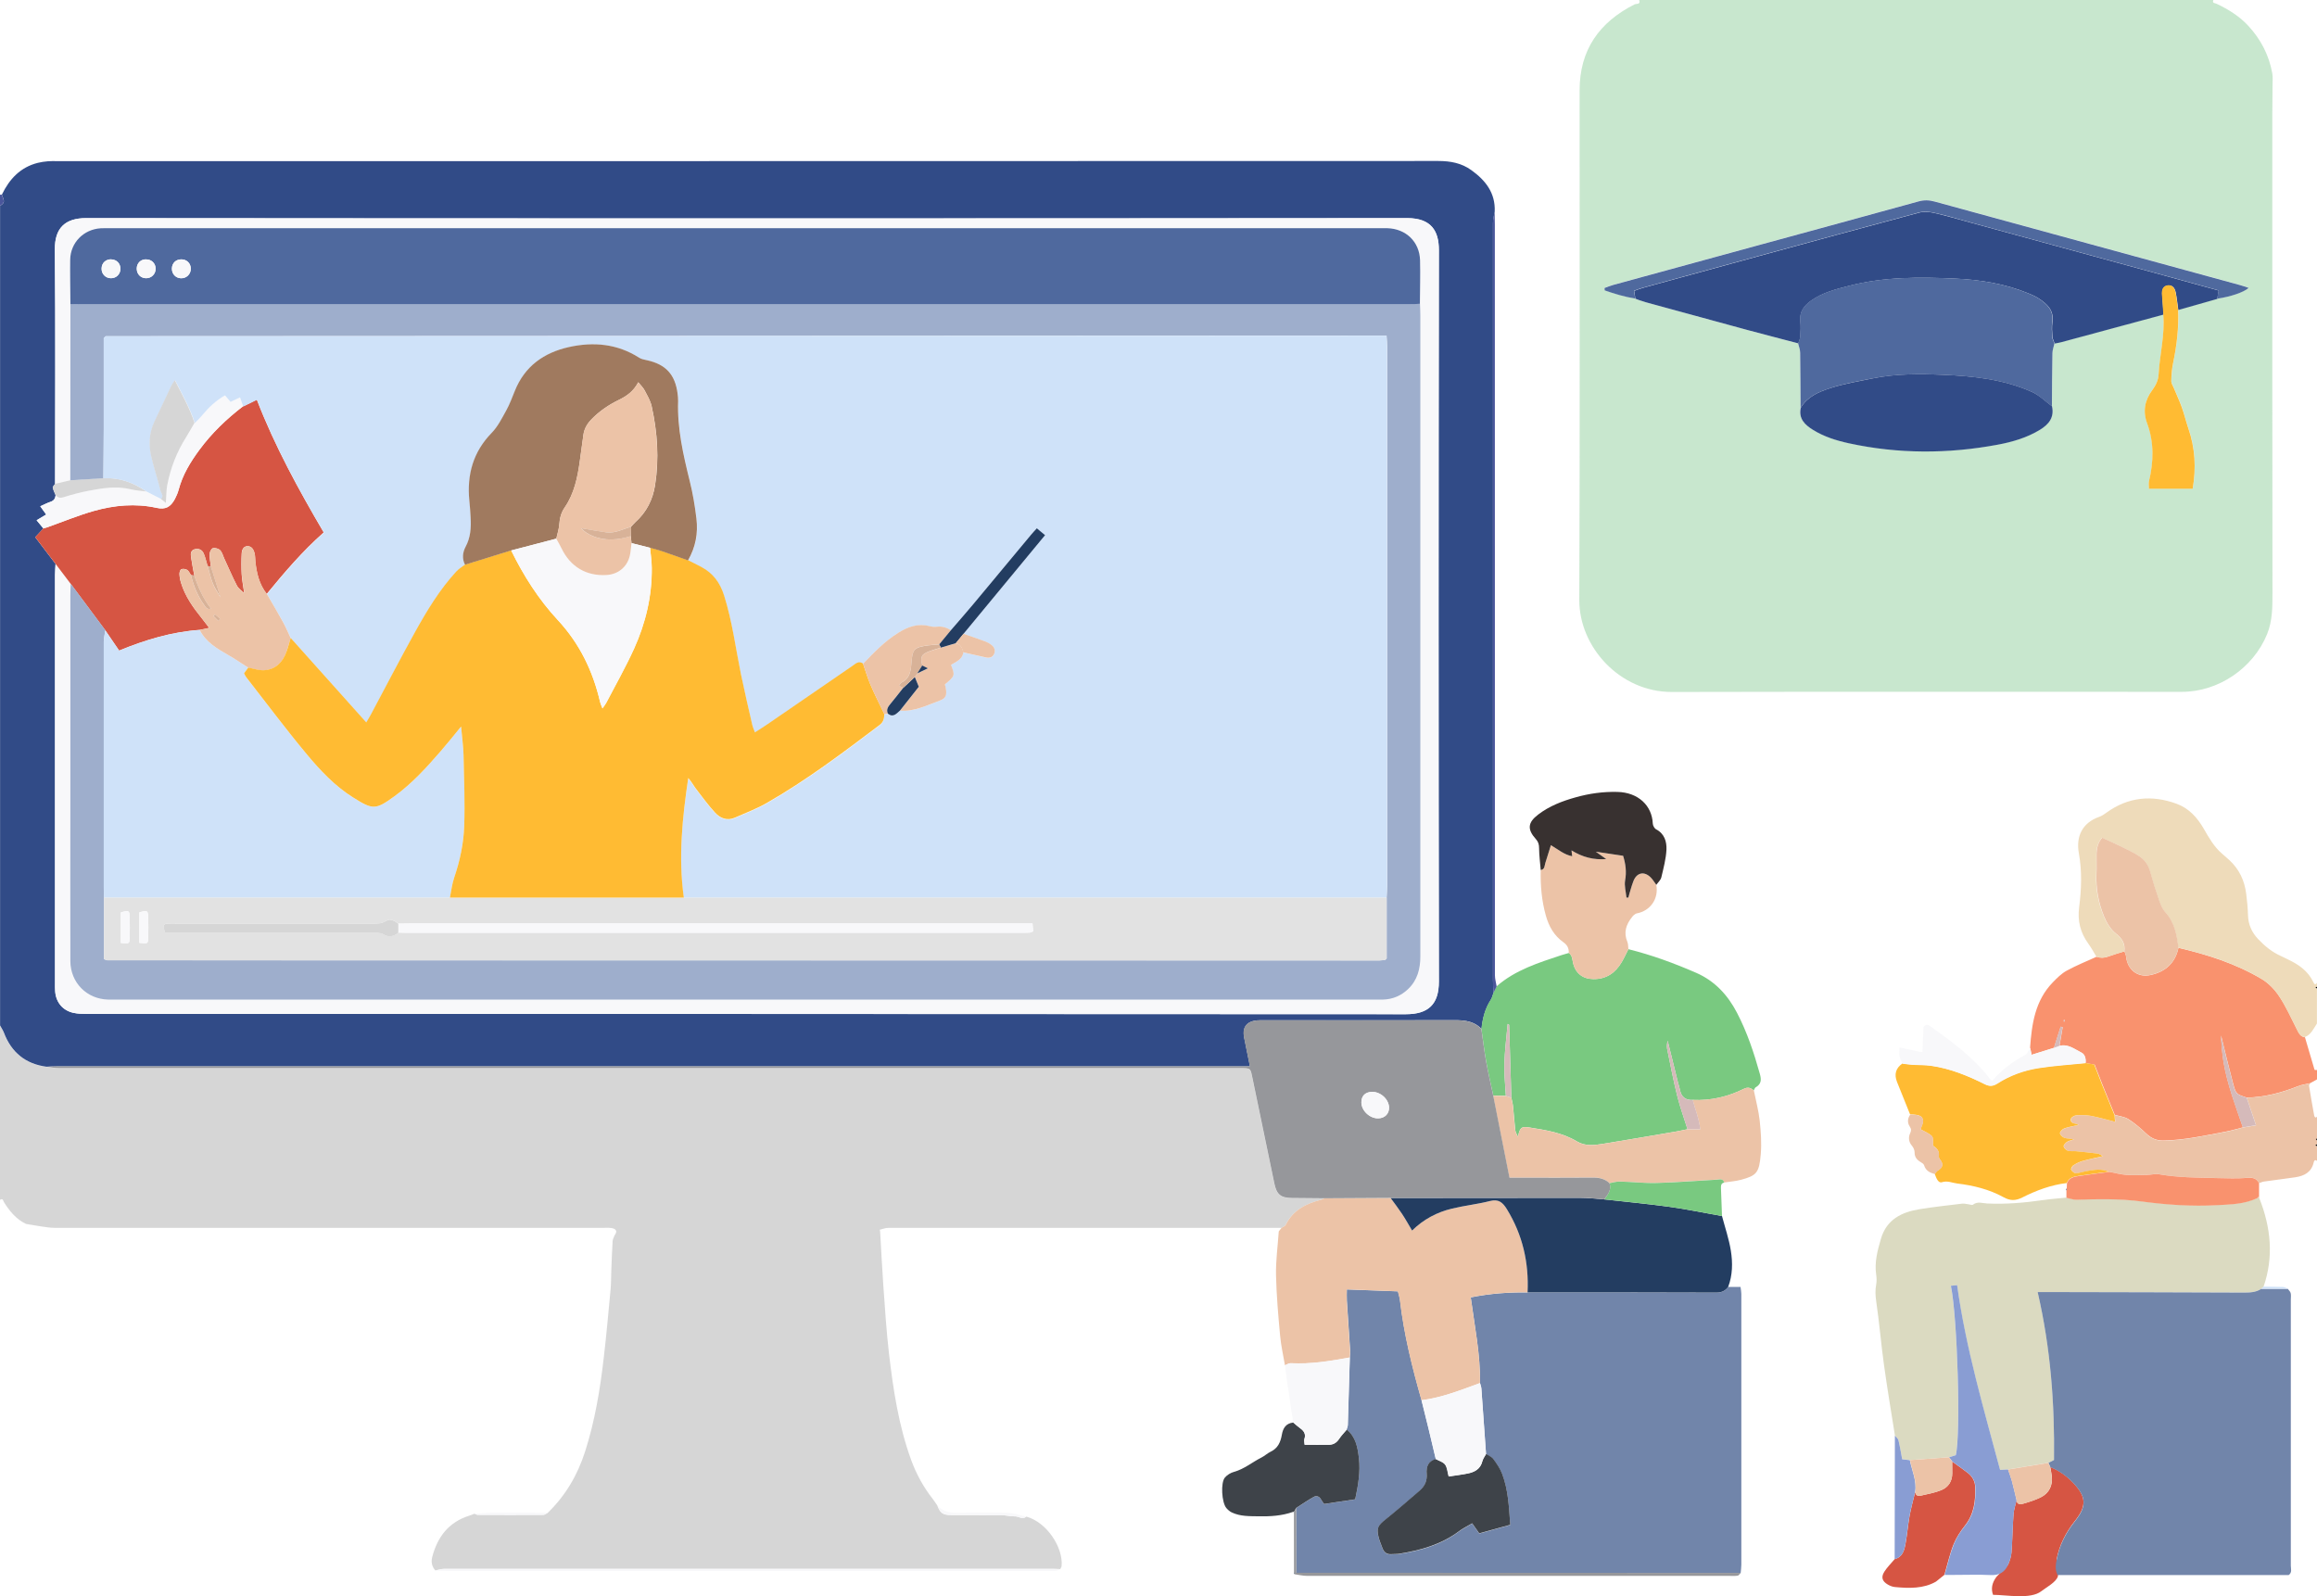 <?xml version="1.0" encoding="UTF-8"?>
<svg xmlns="http://www.w3.org/2000/svg" id="Layer_2" data-name="Layer 2" viewBox="0 0 311.61 214.66">
  <g id="Banner">
    <g>
      <path d="M297.67,0c-.19.45.22.41.42.5,1.58.75,3.05,1.65,4.26,2.95,1.7,1.83,2.81,3.97,3.25,6.43.09.52.03,1.07.03,1.61,0,1.29-.03,2.57-.03,3.86,0,21.48-.01,42.96.02,64.44,0,1.88,0,3.71-.72,5.49-1.87,4.58-6.54,7.76-11.46,7.76-22.87,0-45.73-.03-68.6.02-6.95.01-12.46-6.01-12.44-12.37.09-22.85.03-45.7.04-68.56,0-5.41,2.65-9.15,7.39-11.54.23-.12.85.06.62-.59h77.22ZM219.94,40.17c.17.06.33.13.5.19.31.1.63.21.94.3,4.58,1.25,9.16,2.51,13.74,3.75,2.23.6,4.47,1.18,6.7,1.76.1.42.27.85.28,1.27.04,2.47.05,4.95.06,7.42-.29,1.44.58,2.25,1.64,2.91,1.49.93,3.16,1.45,4.86,1.82,6.64,1.44,13.31,1.43,19.97.19,1.99-.37,3.95-.94,5.71-2.01,1.18-.72,1.97-1.66,1.62-3.17.02-2.39.03-4.77.07-7.16,0-.43.17-.85.27-1.28.32-.07.65-.12.97-.2,4.56-1.23,9.11-2.46,13.67-3.69.25,2.71-.46,5.35-.62,8.03-.05.8-.36,1.49-.85,2.14-1.01,1.34-1.3,2.85-.7,4.46.97,2.58.89,5.19.25,7.82-.07.29,0,.62,0,.99h5.88c.48-2.8.33-5.47-.58-8.11-.32-.94-.55-1.9-.88-2.84-.32-.89-.72-1.74-1.08-2.61-.12-.3-.35-.6-.34-.89.03-.82.09-1.66.25-2.47.49-2.36.79-4.74.67-7.15,1.75-.5,3.5-.99,5.24-1.49,1.74-.25,3.55-.84,4.24-1.45-.45-.15-.82-.29-1.2-.39-13.67-3.74-27.35-7.47-41.02-11.22-.75-.21-1.43-.23-2.19-.02-6.95,1.92-13.91,3.81-20.87,5.71-6.72,1.84-13.43,3.67-20.15,5.51-.41.11-.8.28-1.2.42,0,.11.01.22.02.32,1.34.46,2.7.88,4.11,1.1h0Z" style="fill: #b1ddb9; opacity: .7; stroke-width: 0px;"></path>
      <path d="M58.55,211.2c-.46-.51-.59-1.12-.43-1.77.7-2.73,2.22-4.73,5-5.6.23-.07.46-.17.69-.26.15.06.3.16.45.16,2.93.01,5.87.02,8.8,0,.21,0,.42-.19.62-.29,2.39-2.32,4.01-5.1,5.02-8.26,1.31-4.1,2.01-8.33,2.5-12.59.36-3.06.63-6.14.92-9.21.07-.8.06-1.61.09-2.41.05-1.36.1-2.72.18-4.07.02-.27.18-.53.28-.79.42-.55.15-.85-.4-.95-.4-.07-.83-.03-1.24-.03-24.54,0-49.08,0-73.62,0-.61,0-1.23-.1-1.84-.19-.69-.1-1.38-.23-2.07-.34-1.32-.63-2.2-1.71-2.96-2.91-.12-.2-.13-.61-.55-.32,0-7.81,0-15.63,0-23.44.17.31.38.61.51.95,1.02,2.66,2.91,4.22,5.74,4.6.57.06,1.13.18,1.7.18,52.72,0,105.44,0,158.17,0,.33,0,.66,0,1,0,.99.02,1.06.08,1.25.99,1.01,4.83,2.01,9.66,3.01,14.49.31,1.51.84,1.97,2.36,1.99,1.45.02,2.9.03,4.36.04-.15.07-.29.15-.44.19-2.01.51-3.76,1.38-4.74,3.36-.09.18-.37.27-.56.41-17.62,0-35.25,0-52.87,0-.39,0-.78.16-1.16.25.02.1.03.19.05.29.14,2.42.26,4.85.43,7.27.22,3.04.41,6.08.76,9.1.57,4.87,1.3,9.72,3,14.36.69,1.87,1.64,3.6,2.87,5.17.22.29.42.6.63.9.4,1.04.74,1.28,1.94,1.29,2.23.01,4.46,0,6.68.01.61,0,1.22.18,1.83.16.51-.01,1.01.48,1.52.03,2.82.78,4.98,4.23,4.74,6.65-.01.14-.12.27-.18.41-.29-.01-.58-.03-.87-.03-27.33,0-54.66,0-81.99,0-.39,0-.79.14-1.18.21Z" style="fill: #d6d6d6; stroke-width: 0px;"></path>
      <path d="M6.26,143.46c-2.84-.38-4.73-1.93-5.74-4.6-.13-.33-.34-.63-.51-.95,0-36.74,0-73.49,0-110.23.62-.41.64-.54.24-1.5,1.01-2.1,2.49-3.69,4.84-4.28.44-.11.89-.17,1.34-.21.41-.04.83-.02,1.24-.02,61.92,0,123.84,0,185.76-.02,1.64,0,3.14.28,4.46,1.24,1.89,1.36,3.24,3.05,3.13,5.56-.08.52-.23,1.04-.23,1.55-.01,33.93-.01,67.87,0,101.8,0,.58.04,1.16.07,1.74-.11.3-.18.63-.35.9-.78,1.2-1.12,2.54-1.26,3.94-1.22-1.27-2.78-1.19-4.36-1.18-8.26.02-16.51.01-24.77.01-.37,0-.75-.02-1.12.02-1.37.16-1.94.96-1.67,2.32.25,1.24.5,2.48.78,3.86h-1.76c-52.9,0-105.81,0-158.71,0-.45,0-.91.03-1.36.05ZM7.47,66.59c-.03.45-.22.75-.68.9-.45.15-.88.38-1.38.6.31.43.54.75.8,1.11-.45.26-.85.5-1.29.77.34.41.62.76.91,1.1-.35.38-.71.76-1.09,1.18.94,1.24,1.84,2.42,2.74,3.6-.02.5-.07.99-.07,1.49,0,18.29,0,36.57,0,54.86,0,.37-.01.75.02,1.12.1,1.48,1.02,2.59,2.47,2.9.6.13,1.23.14,1.85.14,59.11,0,118.21,0,177.32.04,3.03,0,4.45-1.33,4.45-4.39-.05-32.79-.05-65.58,0-98.37,0-2.55-1.01-4.3-4.25-4.3-59.23.05-118.46.05-177.69,0-2.8,0-4.22,1.33-4.19,4.21.09,10.51.04,21.03.03,31.54-.11.17-.34.36-.31.5.06.35.24.68.38,1.01Z" style="fill: #314b87; stroke-width: 0px;"></path>
      <path d="M273.02,140.92c.23-3.2.67-6.34,3.04-8.79.57-.59,1.17-1.19,1.87-1.58,1.3-.71,2.68-1.27,4.03-1.88.52.18,1.02.17,1.54-.02.73-.27,1.47-.48,2.21-.71.08.23.2.45.22.68.19,1.82,1.56,2.9,3.33,2.5,1.97-.44,3.29-1.61,3.72-3.65,3.91.91,7.72,2.13,11.19,4.19.92.55,1.75,1.41,2.35,2.31.93,1.4,1.63,2.95,2.39,4.46.25.5.45.98,1.08,1.07.42,1.46.85,2.92,1.29,4.37.01.04.23.02.35.03v1.25c-.31.17-.63.34-.94.52-.55.13-1.13.2-1.65.41-2.21.88-4.48,1.47-6.87,1.53-1.43-.47-1.46-.46-1.88-2.03-.56-2.1-1.06-4.22-1.58-6.33.05,1.19.14,2.4.34,3.59.51,3.03,1.61,5.88,2.6,8.77-.8.2-1.59.44-2.39.59-2.75.52-5.48,1.13-8.3,1.18-.95.02-1.65-.31-2.32-.94-.75-.71-1.54-1.39-2.4-1.94-.52-.33-1.22-.39-1.83-.58-.56-1.36-1.12-2.72-1.67-4.09-.36-.9-.71-1.81-1.03-2.65-.51-.09-.87-.15-1.23-.21.07-.58-.07-1.18-.56-1.42-.92-.46-1.79-1.19-2.94-.91.14-.83.29-1.67.43-2.5-.09-.02-.18-.05-.27-.07-.3.95-.6,1.89-.9,2.84-1,.31-2,.62-3.02.94-.07-.36-.13-.65-.19-.94ZM277.7,137.33c-.02-.07-.05-.13-.07-.2-.03.02-.08.05-.08.07,0,.07.01.14.02.21.04-.03.09-.06.13-.09Z" style="fill: #f9926e; stroke-width: 0px;"></path>
      <path d="M285.7,127.94c-.74.24-1.48.45-2.21.71-.52.19-1.02.2-1.54.02-.36-.59-.69-1.21-1.1-1.77-1.06-1.47-1.47-3.04-1.23-4.89.31-2.41.4-4.83-.04-7.27-.39-2.16.38-4.07,2.77-4.9.34-.12.65-.34.94-.55,2.93-2.12,6.1-2.41,9.43-1.2,1.67.61,2.8,1.87,3.67,3.38.68,1.18,1.35,2.38,2.4,3.29.34.3.69.6,1.02.9,1.34,1.23,2.06,2.77,2.28,4.56.12.94.21,1.89.24,2.84.03,1.27.5,2.32,1.36,3.23.89.94,1.87,1.75,3.07,2.28.34.15.67.34,1,.49,1.42.67,2.64,1.54,3.35,3,.1.2.23.51.49.11v.5c-.07.04-.14.08-.22.12.07.04.14.08.22.12v4.74c-.46.69-.78,1.5-1.64,1.83-.63-.09-.83-.57-1.08-1.07-.76-1.51-1.46-3.06-2.39-4.46-.59-.9-1.43-1.76-2.35-2.31-3.47-2.06-7.27-3.28-11.19-4.19-.22-1.73-.51-3.42-1.77-4.78-.38-.41-.61-.98-.8-1.52-.45-1.29-.86-2.59-1.22-3.9-.24-.89-.73-1.6-1.46-2.09-.71-.48-1.51-.85-2.28-1.23-.87-.43-1.76-.83-2.72-1.27-.54.57-.75,1.39-.77,2.27-.01.87.03,1.74-.01,2.61-.09,1.98.27,3.89,1.02,5.7.35.85.89,1.74,1.59,2.3.85.67,1.29,1.35,1.14,2.4Z" style="fill: #eedbba; stroke-width: 0px;"></path>
      <path d="M311.61,156.12c-.35-.26-.42.1-.46.27-.32,1.28-1.27,1.75-2.43,1.93-1.41.21-2.83.38-4.25.58-.22.03-.43.14-.65.22-.3-.59-.77-.79-1.43-.73-1.48.12-2.95.06-4.43.03-2.52-.05-5.04-.06-7.54-.5-.55-.1-1.15.07-1.72.08-.9.02-1.81.07-2.71,0-.78-.06-1.54-.27-2.31-.41-1-.44-2.02-.27-3.03-.09-.49.09-.97.27-1.45.29-.21,0-.51-.25-.62-.47-.06-.12.12-.49.28-.59.38-.25.8-.46,1.23-.58.87-.25,1.76-.42,2.75-.65-.27-.14-.47-.32-.69-.35-.98-.13-1.96-.23-2.95-.32-.37-.04-.76.04-1.1-.07-.23-.07-.51-.37-.53-.59-.02-.2.26-.48.47-.61.26-.16.6-.21.9-.31-.44-.14-.88-.09-1.25-.21-.26-.08-.61-.4-.62-.63-.02-.21.32-.56.58-.65.58-.21,1.2-.31,1.92-.47-.21-.08-.28-.12-.35-.14-.4-.06-.8-.23-.68-.68.06-.22.49-.46.76-.48.65-.04,1.33-.03,1.97.09,1.04.2,2.06.5,3.21.79-.03-.37-.05-.65-.07-.92.62.18,1.31.24,1.83.58.86.55,1.66,1.23,2.4,1.94.67.64,1.37.96,2.32.94,2.82-.05,5.55-.66,8.3-1.18.81-.15,1.59-.39,2.39-.59.55-.09,1.09-.18,1.77-.3-.45-1.34-.85-2.52-1.25-3.71,2.39-.06,4.66-.65,6.87-1.53.52-.21,1.1-.28,1.65-.41-.05.11-.17.23-.15.33.22,1.33.44,2.66.69,3.99.03.16.15.43.4.15v2.99c-.05.02-.1.03-.16.05l.16.2v.5c-.08.05-.15.1-.23.14.08.03.15.07.23.1v2Z" style="fill: #ecc3a7; stroke-width: 0px;"></path>
      <path d="M260.37,212.7c-1.68.97-3.64.91-5.54.73-.32-.03-.64-.16-.92-.32-.78-.45-.96-.99-.49-1.74.39-.61.93-1.14,1.4-1.7,1.06-.27,1.29-1.18,1.45-2.06.23-1.25.33-2.52.55-3.77.2-1.07.49-2.13.75-3.19.05.43.35.58.7.5.95-.22,1.94-.39,2.83-.76.93-.38,1.45-1.18,1.45-2.24,0-.53,0-1.07-.01-1.6.7.51,1.42,1,2.1,1.53.62.48.98,1.12,1,1.92.06,1.85-.15,3.62-1.37,5.16-.61.77-1.17,1.63-1.54,2.54-.5,1.25-.79,2.59-1.23,4.09" style="fill: #d65543; stroke-width: 0px;"></path>
      <path d="M276.76,211.8c.03-.53-.17-1.62-.17-2.08.37-1.92,1.22-3.61,2.43-5.13,1.65-2.07,1.59-3.31-.23-5.21-.87-.91-1.88-1.63-3.05-2.1.07.41.15.81.2,1.22.15,1.26-.35,2.31-1.49,2.87-.73.36-1.53.61-2.32.84-.38.11-.86.17-.93-.46-.14.64-.37,1.27-.41,1.92-.13,1.7-.14,3.4-.27,5.1-.04.56-.23,1.13-.45,1.65l-1.57,1.64c-.61.82-.75,1.6-.46,2.42,1.8,0,5.05.65,6.5-.49.66-.52,1.98-1.2,2.22-1.99.02-.05.02-.12.03-.2Z" style="fill: #d65543; stroke-width: 0px;"></path>
      <path d="M.24,26.18c.4.96.38,1.08-.24,1.5v-1.5c.08,0,.16,0,.24,0Z" style="fill: #4a569b; stroke-width: 0px;"></path>
      <path d="M311.61,153.38l-.16-.2c.05-.02.1-.03.16-.05v.25Z" style="fill: #000; stroke-width: 0px;"></path>
      <path d="M311.61,132.93c-.07-.04-.14-.08-.22-.12.07-.04.14-.08.22-.12v.25Z" style="fill: #000; stroke-width: 0px;"></path>
      <path d="M311.61,154.13c-.08-.03-.15-.07-.23-.1.08-.05.15-.1.23-.14v.25Z" style="fill: #000; stroke-width: 0px;"></path>
      <path d="M232.42,173.07h1.66c.05.38.11.65.11.93,0,12.15,0,24.29,0,36.44,0,.37-.06.74-.09,1.11-19.86,0-39.72-.01-59.76-.02,0-3.03,0-5.88-.01-8.73.79-.5,1.56-1.04,2.37-1.49.34-.19.73-.07.95.33.12.21.27.4.43.63,1.41-.21,2.79-.42,4.18-.63.4-1.89.7-3.69.5-5.51-.16-1.43-.42-2.88-1.65-3.88.05-.2.15-.4.16-.6.1-3.02.18-6.05.27-9.07.02-.33.06-.66.04-.99-.14-2.23-.3-4.45-.44-6.68-.03-.48,0-.96,0-1.5,2.35.09,4.57.17,6.87.26.1.42.23.81.28,1.21.53,4.58,1.64,9.03,2.9,13.44.32,1.28.64,2.56.95,3.84.33,1.36.65,2.72.97,4.08-1.05.27-1.31,1.05-1.24,2.01.07.9-.24,1.63-.91,2.21-1.54,1.32-3.06,2.67-4.65,3.93-.97.77-1.2,1.11-.92,2.3.12.52.35,1.02.53,1.53.21.57.59.88,1.23.82.33-.03.67,0,.99-.05,2.89-.45,5.67-1.22,8.06-3.02.49-.37,1.05-.63,1.79-1.08.33.47.64.9.95,1.35,1.42-.39,2.77-.76,4.17-1.15-.17-2.39-.26-4.67-1.08-6.83-.27-.72-.73-1.39-1.19-2.02-.22-.3-.65-.46-.98-.68-.21-2.95-.42-5.89-.63-8.84-.02-.24-.12-.47-.18-.71.05-3.88-.73-7.68-1.25-11.53,2.63-.53,5.13-.7,7.65-.67,8.46,0,16.93,0,25.39.03.7,0,1.19-.23,1.58-.76Z" style="fill: #7185aa; stroke-width: 0px;"></path>
      <path d="M303.85,161.13c1.55,3.91,1.97,7.87.57,11.92-.1.09-.21.18-.31.27-.72.48-1.52.51-2.36.5-8.72-.04-17.43-.05-26.15-.07-.49,0-.97,0-1.56,0,1.75,7.57,2.31,15.07,2.2,22.59-.32.16-.54.27-.76.38-1.81.3-3.62.6-5.43.9-.32.02-.64.03-1.07.06-2.2-8.22-4.61-16.36-5.78-24.85-.32.03-.57.06-.84.09.9,4.23,1.35,20.06.66,22.78-.29.09-.6.19-.91.28-1.75.13-3.51.26-5.26.38-.32-.04-.64-.07-1.03-.12-.17-.88-.3-1.73-.5-2.56-.05-.22-.31-.4-.47-.6-.5-3.15-1.03-6.3-1.47-9.47-.4-2.86-.63-5.74-1.05-8.59-.12-.8-.15-1.53,0-2.31.07-.4.06-.83,0-1.24-.26-1.7.17-3.29.64-4.89.76-2.58,2.77-3.57,5.18-3.96,1.91-.31,3.83-.52,5.75-.75.28-.03.57.06.85.09.2.02.48.14.59.05.62-.48,1.27-.19,1.91-.16,2.53.12,5.03-.1,7.53-.46,1.04-.15,2.09-.22,3.14-.33.47.09.94.28,1.4.26,2.9-.1,5.79-.15,8.69.23,3.37.44,6.77.68,10.17.5,1.85-.1,3.72-.14,5.45-.97l.12.04h.12Z" style="fill: #dbdac1; stroke-width: 0px;"></path>
      <path d="M199.23,138.38c.14-1.4.47-2.74,1.26-3.94.17-.26.24-.6.35-.9.15-.3.3-.6.44-.9,2.53-2.21,5.65-3.17,8.75-4.2.31-.1.63-.19.95-.28.47.31.46.82.57,1.31.32,1.42,1.3,2.18,2.73,2.2,1.75.02,2.97-.83,3.82-2.28.33-.56.6-1.16.9-1.74,3.14.78,6.16,1.89,9.12,3.18,2.5,1.09,4.24,2.98,5.48,5.36,1.37,2.62,2.29,5.4,3.08,8.23.22.78.21,1.36-.55,1.8-.13.07-.18.27-.26.42-.4-.31-.75-.5-1.32-.22-2.17,1.07-4.46,1.62-6.89,1.5-.99.06-1.55-.41-1.73-1.38-.06-.32-.18-.64-.26-.96-.46-1.88-.93-3.76-1.39-5.63-.08.37-.14.75-.07,1.1.43,2.11.83,4.22,1.35,6.3.38,1.53.92,3.01,1.39,4.51-.51.1-1.02.22-1.54.31-3.28.56-6.57,1.13-9.85,1.66-1.17.19-2.38.33-3.48-.33-1.96-1.18-4.17-1.52-6.37-1.87-1.11-.18-1.31,0-1.56,1.25-.16-.37-.33-.62-.36-.88-.12-1.06-.18-2.14-.3-3.2-.04-.4-.15-.79-.23-1.18-.1-3.27-.19-6.53-.3-9.8,0-.03-.08-.05-.2-.12-.16,1.82-.39,3.58-.44,5.34-.04,1.44.12,2.89.2,4.33-.56,0-1.13-.02-1.69-.03-.32-1.53-.69-3.06-.96-4.6-.26-1.45-.43-2.92-.64-4.39Z" style="fill: #79c980; stroke-width: 0px;"></path>
      <path d="M172.36,165.12c.19-.13.47-.22.56-.41.98-1.98,2.73-2.85,4.74-3.36.15-.04.29-.13.44-.19,2.97-.02,5.94-.03,8.92-.05.51.7,1.04,1.39,1.52,2.11.47.71.89,1.46,1.37,2.27,1.57-1.53,3.36-2.47,5.36-2.95,1.69-.4,3.43-.58,5.11-1.02,1.17-.3,1.72.19,2.28,1.1,2.11,3.44,2.97,7.18,2.78,11.18-2.52-.03-5.02.14-7.65.67.52,3.85,1.31,7.65,1.25,11.53-2.57.94-5.12,1.97-7.87,2.31-1.26-4.42-2.37-8.87-2.9-13.44-.05-.4-.18-.79-.28-1.21-2.3-.09-4.51-.17-6.87-.26,0,.55-.03,1.03,0,1.5.14,2.23.3,4.45.44,6.68.02.33-.03.66-.04.99-2.62.48-5.25.92-7.94.77-.25-.01-.52.17-.77.27-.22-1.33-.53-2.64-.65-3.98-.25-2.71-.49-5.42-.55-8.14-.04-1.93.23-3.86.37-5.89" style="fill: #ecc3a7; stroke-width: 0px;"></path>
      <path d="M205.44,173.8c.19-4.01-.67-7.74-2.78-11.18-.56-.91-1.11-1.4-2.28-1.1-1.68.43-3.42.61-5.11,1.02-2,.48-3.8,1.42-5.36,2.95-.48-.81-.9-1.56-1.37-2.27-.48-.72-1.01-1.41-1.52-2.11,8.51,0,17.02-.03,25.53-.02,1.07,0,2.14.13,3.21.21,2.92.33,5.85.6,8.76,1,2.37.33,4.72.82,7.07,1.24.41,1.55.94,3.09,1.19,4.66.26,1.62.24,3.28-.36,4.87-.4.53-.88.76-1.58.76-8.46-.03-16.93-.03-25.39-.03Z" style="fill: #233d61; stroke-width: 0px;"></path>
      <path d="M284.38,149.94c.02.28.04.55.07.92-1.14-.29-2.17-.59-3.21-.79-.64-.12-1.32-.13-1.97-.09-.27.02-.7.26-.76.48-.12.45.27.62.68.68.08.01.15.06.35.14-.71.17-1.34.26-1.92.47-.25.09-.59.44-.58.65.02.23.36.55.62.63.38.12.81.07,1.25.21-.3.1-.64.14-.9.31-.21.13-.49.42-.47.61.02.22.3.51.53.59.34.11.74.04,1.1.07.98.1,1.97.19,2.95.32.22.03.42.21.69.35-.99.23-1.88.4-2.75.65-.43.12-.85.34-1.23.58-.17.11-.35.47-.28.59.11.22.41.48.62.47.49-.02.96-.2,1.45-.29,1.02-.18,2.03-.35,3.03.09-1.37.19-2.75.36-4.12.56-.65.1-1.3.23-1.57.96-2.12.25-4.1.99-5.98,1.94-.92.46-1.63.46-2.52-.03-1.94-1.07-4.08-1.59-6.26-1.85-.66-.08-1.27-.41-2.04-.17-.51.16-.77-.61-.96-1.12.13-.16.23-.37.4-.46.72-.4.77-.89.28-1.51-.09-.12-.18-.31-.15-.45.12-.76-.39-1.12-.78-1.38-.04-.53.08-1.07-.14-1.28-.4-.4-.99-.61-1.5-.91.01-.06,0-.15.04-.22.55-1.15.24-1.71-.98-1.77-.16,0-.33-.02-.49-.03-.58-1.45-1.17-2.9-1.75-4.35q-.62-1.56.73-2.49c.44.05.88.12,1.32.15.82.05,1.66.01,2.47.13,2.57.36,4.95,1.33,7.25,2.48.64.32,1.11.3,1.7-.09,1.69-1.08,3.57-1.76,5.53-2.07,2.08-.33,4.19-.46,6.29-.67.36.06.72.13,1.23.21.32.83.67,1.74,1.03,2.65.55,1.37,1.11,2.73,1.67,4.09Z" style="fill: #fb3; stroke-width: 0px;"></path>
      <path d="M227.66,147.92c2.43.12,4.73-.43,6.89-1.5.57-.28.92-.09,1.32.22.27,1.36.64,2.7.79,4.07.16,1.5.27,3.04.14,4.54-.21,2.45-.55,2.85-2.64,3.41-.75.2-1.53.25-2.3.37-.15-.61-.65-.41-1.02-.39-2.68.14-5.35.36-8.03.44-1.65.05-3.3-.15-4.95-.19-.47-.01-.95.15-1.42.22-.6-.58-1.32-.76-2.15-.75-3.27.03-6.54.01-9.81.01-.45,0-.89,0-1.49,0-.74-3.74-1.46-7.38-2.18-11.01.56,0,1.13.02,1.69.03.25.08.5.16.75.24.08.39.19.78.23,1.18.11,1.07.17,2.14.3,3.2.03.26.2.51.36.88.26-1.24.45-1.43,1.56-1.25,2.2.35,4.4.69,6.37,1.87,1.1.66,2.3.52,3.48.33,3.29-.53,6.57-1.1,9.85-1.66.52-.09,1.03-.21,1.54-.31.52,0,1.04,0,1.72,0-.17-1.49-.69-2.7-1.01-3.95Z" style="fill: #ecc3a7; stroke-width: 0px;"></path>
      <path d="M219,127.65c-.3.58-.57,1.18-.9,1.74-.85,1.46-2.08,2.31-3.82,2.28-1.43-.02-2.41-.78-2.73-2.2-.11-.48-.09-.99-.57-1.31.03-.62-.19-1.07-.72-1.44-1.25-.89-1.96-2.13-2.37-3.62-.56-2.01-.73-4.04-.68-6.1.56-.08.5-.57.62-.95.24-.77.48-1.53.75-2.39,1.02.61,1.8,1.28,2.86,1.49-.04-.31-.06-.5-.09-.79,1.46.92,2.99,1.3,4.67,1.17-.43-.3-.86-.6-1.4-.99,1.35.2,2.52.38,3.67.55.34,1.1.48,2.16.27,3.3-.13.74.11,1.54.18,2.32.09,0,.17,0,.26,0,.1-.35.19-.7.29-1.05.12-.4.24-.8.39-1.18.45-1.13,1.45-1.35,2.32-.48.29.29.5.66.75.99.36,1.85-.78,3.51-2.63,3.85-.16.03-.31.17-.45.28-.06.05-.11.13-.16.19-.82,1.01-1.19,2.09-.64,3.38.12.29.09.64.13.97Z" style="fill: #ecc3a7; stroke-width: 0px;"></path>
      <path d="M181.11,192.24c1.24,1,1.49,2.45,1.65,3.88.21,1.82-.1,3.62-.5,5.51-1.4.21-2.78.42-4.18.63-.16-.23-.32-.42-.43-.63-.22-.4-.61-.52-.95-.33-.82.45-1.58.99-2.37,1.49-.1.18-.2.36-.3.54-.04,0-.09-.02-.12-.01-1.51.54-3.08.63-4.66.6-1.22-.02-2.45.02-3.59-.52-.28-.13-.53-.36-.73-.59-.63-.75-.79-3.42-.19-4.11.3-.35.78-.64,1.23-.76,1.37-.38,2.44-1.3,3.67-1.92.44-.22.81-.58,1.25-.79.97-.46,1.33-1.29,1.5-2.26.15-.89.54-1.55,1.53-1.66.31.26.61.55.94.78.52.37.8.8.57,1.47-.06.18.01.4.03.75,1.13,0,2.23.02,3.34,0,.56-.02.99-.31,1.31-.8.29-.44.67-.82,1.01-1.23Z" style="fill: #3e4349; stroke-width: 0px;"></path>
      <path d="M222.75,118.99c-.25-.33-.46-.7-.75-.99-.87-.87-1.87-.66-2.32.48-.15.38-.27.78-.39,1.18-.11.35-.2.7-.29,1.05-.09,0-.17,0-.26,0-.07-.77-.31-1.58-.18-2.32.21-1.14.07-2.2-.27-3.3-1.16-.17-2.33-.35-3.67-.55.54.38.97.68,1.4.99-1.67.14-3.2-.25-4.67-1.17.03.3.06.49.09.79-1.06-.2-1.84-.88-2.86-1.49-.27.86-.52,1.62-.75,2.39-.12.38-.06.87-.62.95-.08-.97-.21-1.95-.22-2.92,0-.49-.09-.85-.42-1.22-1.19-1.32-1.12-2.23.29-3.31,1.5-1.15,3.24-1.82,5.04-2.32,1.84-.52,3.71-.78,5.63-.73,2.81.07,4.65,1.85,4.75,4.25.01.27.22.66.45.78,1.13.59,1.43,1.66,1.39,2.72-.06,1.26-.4,2.51-.69,3.74-.09.37-.44.67-.67,1Z" style="fill: #383130; stroke-width: 0px;"></path>
      <path d="M277.99,159.12c.27-.74.93-.87,1.57-.96,1.37-.2,2.74-.38,4.12-.56.77.14,1.54.35,2.31.41.9.07,1.81.02,2.71,0,.58-.01,1.17-.18,1.72-.08,2.5.43,5.01.44,7.54.5,1.48.03,2.96.09,4.43-.03.66-.05,1.13.14,1.43.73,0,.58,0,1.17,0,1.75-.07.08-.13.15-.2.23-1.72.84-3.6.87-5.45.97-3.4.19-6.8-.05-10.17-.5-2.89-.38-5.78-.33-8.69-.23-.46.02-.93-.17-1.4-.26,0-.32,0-.64,0-.95.01-.09.03-.18.04-.27l.03-.73Z" style="fill: #f9926e; stroke-width: 0px;"></path>
      <path d="M181.11,192.24c-.34.41-.72.79-1.01,1.23-.32.49-.75.79-1.31.8-1.1.03-2.2,0-3.34,0-.02-.35-.09-.57-.03-.75.23-.67-.05-1.1-.57-1.47-.33-.23-.63-.52-.94-.78-.29-1.99-.59-3.98-.88-5.97-.08-.57-.14-1.14-.21-1.71.26-.09.52-.28.77-.27,2.69.15,5.31-.29,7.94-.77-.09,3.02-.17,6.05-.27,9.07,0,.2-.1.4-.16.6Z" style="fill: #f8f8fa; stroke-width: 0px;"></path>
      <path d="M280.46,142.99c-2.1.22-4.21.34-6.29.67-1.96.31-3.84.98-5.53,2.07-.6.38-1.06.41-1.7.09-2.3-1.15-4.68-2.12-7.25-2.48-.81-.11-1.65-.08-2.47-.13-.44-.03-.88-.1-1.32-.15-.15-.33-.36-.65-.44-1-.07-.34,0-.71,0-1.2,1.02.22,1.84.4,2.66.58.14.01.28.02.42.03.05-1.11.1-2.21.15-3.32.04-.05.07-.1.11-.16.39-.36.69-.04.98.16,2.86,2.04,5.69,4.11,7.84,6.94.07.1.19.16.31.26,1.26-1.44,2.74-2.59,4.44-3.48.3-.16.45-.63.67-.95.06.29.12.58.19.94,1.02-.32,2.02-.63,3.02-.94.25-.09.49-.18.74-.27,1.16-.28,2.02.46,2.94.91.49.24.63.85.56,1.42Z" style="fill: #f8f8fa; stroke-width: 0px;"></path>
      <path d="M216.46,159.12c.47-.08.95-.24,1.42-.22,1.65.04,3.3.24,4.95.19,2.68-.07,5.36-.3,8.03-.44.37-.02.87-.22,1.02.39-.42.09-.44.4-.43.75.05,1.25.1,2.5.14,3.75-2.36-.42-4.7-.91-7.07-1.24-2.91-.4-5.84-.68-8.76-1,.47-.65,1-1.28.7-2.17Z" style="fill: #79c980; stroke-width: 0px;"></path>
      <path d="M174.03,203.32c.1-.18.2-.36.3-.54,0,2.85,0,5.7.01,8.73,20.04,0,39.9.01,59.76.02-.13.13-.25.35-.4.37-.36.06-.74.03-1.12.03-18.93,0-37.85,0-56.78,0-.57,0-1.13-.14-1.7-.22,0-.08-.03-.16-.07-.24,0-2.72,0-5.44-.01-8.15Z" style="fill: #96979b; stroke-width: 0px;"></path>
      <path d="M254.85,193.09c.16.2.42.37.47.6.2.83.34,1.68.5,2.56.39.04.71.08,1.03.12.28,1.42.96,2.78.71,4.29-.25,1.06-.55,2.12-.75,3.19-.23,1.25-.32,2.52-.55,3.77-.16.88-.39,1.78-1.45,2.06.01-5.53.02-11.06.03-16.58Z" style="fill: #899dd3; stroke-width: 0px;"></path>
      <path d="M201.29,132.65c-.15.3-.3.6-.44.9-.02-.58-.07-1.16-.07-1.74,0-33.93,0-67.87,0-101.8,0-.52.15-1.04.23-1.55.01.58.03,1.16.03,1.74,0,33.65,0,67.29.01,100.94,0,.51.15,1.01.23,1.52Z" style="fill: #4a569b; stroke-width: 0px;"></path>
      <path d="M58.55,211.2c.39-.07.79-.21,1.18-.21,27.33,0,54.66,0,81.99,0,.29,0,.58.02.87.03-.18.08-.35.21-.53.23-.33.04-.66.01-.99.01-27.05,0-54.1,0-81.15,0-.45,0-.91-.03-1.36-.05Z" style="fill: #f8f8fa; stroke-width: 0px;"></path>
      <path d="M256.91,149.88c.16,0,.33.02.49.03,1.22.06,1.53.62.98,1.77-.03.07-.03.16-.04.22.52.29,1.11.51,1.5.91.21.21.09.76.14,1.28.38.26.9.62.78,1.38-.02.14.06.33.15.45.49.62.43,1.11-.28,1.51-.17.09-.27.31-.4.46-.67-.16-1.24-.44-1.46-1.18-.05-.16-.24-.3-.4-.39-.54-.31-.89-.68-.88-1.37,0-.29-.16-.64-.36-.87-.43-.5-.49-1.1-.26-1.62.17-.39.21-.59-.03-.96-.34-.51-.31-1.09.08-1.62Z" style="fill: #ecc3a7; stroke-width: 0px;"></path>
      <path d="M138.03,203.96c-.51.45-1.01-.04-1.52-.03-.61.02-1.22-.16-1.83-.16-2.23-.02-4.46,0-6.68-.01-1.2,0-1.54-.26-1.94-1.29.83.88,1.86,1.02,3.02.98,2.15-.07,4.31-.07,6.46,0,.84.03,1.66.33,2.49.51Z" style="fill: #f8f8fa; stroke-width: 0px;"></path>
      <path d="M73.69,203.44c-.21.1-.42.29-.62.29-2.93.02-5.87.01-8.8,0-.15,0-.3-.11-.45-.16.86-.05,1.72-.15,2.58-.15,2.43-.01,4.87.01,7.3.02Z" style="fill: #f8f8fa; stroke-width: 0px;"></path>
      <path d="M258.53,141.47c-.14-.01-.28-.02-.42-.03.14.01.28.02.42.03Z" style="fill: #d5baba; stroke-width: 0px;"></path>
      <path d="M277.96,159.85c-.01.09-.03.18-.04.27-.02-.07-.04-.13-.05-.2,0-.02.06-.05.09-.07Z" style="fill: #233d61; stroke-width: 0px;"></path>
      <path d="M258.79,138c-.04.05-.07.1-.11.16.04-.05.07-.1.11-.16Z" style="fill: #d5baba; stroke-width: 0px;"></path>
      <path d="M174.04,211.47c.04.07.06.15.07.24-.04-.05-.08-.1-.1-.15,0-.02.02-.06.04-.09Z" style="fill: #233d61; stroke-width: 0px;"></path>
      <path d="M241.82,46.17c-2.23-.59-4.47-1.16-6.7-1.76-4.58-1.24-9.16-2.5-13.74-3.75-.32-.09-.63-.2-.94-.3-.17-.06-.33-.13-.5-.19,0,0,0,0,0,0-.05-.32-.1-.63-.16-1.05.42-.15.8-.3,1.19-.41,5.1-1.41,10.21-2.81,15.32-4.2,7.26-1.98,14.52-3.97,21.8-5.91.64-.17,1.4-.11,2.07.04,1.65.38,3.28.87,4.92,1.31,3.83,1.05,7.66,2.09,11.49,3.14,5.03,1.37,10.06,2.75,15.08,4.12,2.23.61,4.45,1.23,6.74,1.86-.07.41-.13.77-.19,1.13-1.75.5-3.5.99-5.24,1.49-.11-.78-.19-1.56-.34-2.33-.15-.78-.6-1.09-1.19-.94-.51.13-.7.56-.64,1.3.08.86.12,1.72.18,2.59-4.56,1.23-9.11,2.46-13.67,3.69-.32.09-.64.14-.97.2-.1-.3-.27-.59-.3-.9-.05-.66-.09-1.34,0-1.99.23-1.59-.73-2.45-1.88-3.19-.42-.27-.88-.47-1.34-.66-3.17-1.31-6.53-1.84-9.9-1.99-4.74-.22-9.52-.24-14.18.96-1.8.46-3.62.91-5.17,2.02-.93.67-1.55,1.47-1.43,2.71.07.7.04,1.41,0,2.11-.02.31-.18.6-.28.91Z" style="fill: #314b87; stroke-width: 0px;"></path>
      <path d="M241.82,46.17c.1-.3.26-.6.28-.91.04-.7.07-1.42,0-2.11-.12-1.24.5-2.04,1.43-2.71,1.55-1.11,3.37-1.56,5.17-2.02,4.66-1.2,9.43-1.18,14.18-.96,3.37.15,6.73.68,9.9,1.99.46.19.92.39,1.34.66,1.15.74,2.11,1.59,1.88,3.19-.09.65-.05,1.33,0,1.99.02.31.19.6.3.9-.09.43-.26.85-.27,1.28-.05,2.39-.05,4.77-.07,7.16-.9-.65-1.72-1.48-2.71-1.93-3.76-1.68-7.8-2.11-11.85-2.29-3.18-.14-6.38-.16-9.52.47-1.94.39-3.91.71-5.78,1.33-1.51.49-3.05,1.14-3.94,2.65-.02-2.47-.02-4.95-.06-7.42,0-.43-.18-.85-.28-1.27Z" style="fill: #4f699e; stroke-width: 0px;"></path>
      <path d="M242.17,54.86c.89-1.51,2.43-2.16,3.94-2.65,1.87-.61,3.84-.93,5.78-1.33,3.15-.64,6.35-.61,9.52-.47,4.05.17,8.09.61,11.85,2.29.99.44,1.81,1.27,2.71,1.93.34,1.51-.44,2.45-1.62,3.17-1.76,1.07-3.71,1.64-5.71,2.01-6.66,1.24-13.33,1.25-19.97-.19-1.7-.37-3.37-.89-4.86-1.82-1.06-.66-1.93-1.47-1.64-2.91Z" style="fill: #314b87; stroke-width: 0px;"></path>
      <path d="M298.18,40.18c.06-.36.12-.72.19-1.13-2.28-.63-4.51-1.25-6.74-1.86-5.03-1.38-10.05-2.75-15.08-4.12-3.83-1.05-7.66-2.09-11.49-3.14-1.64-.45-3.26-.94-4.92-1.31-.66-.15-1.42-.21-2.07-.04-7.27,1.94-14.53,3.93-21.8,5.91-5.11,1.39-10.21,2.8-15.32,4.2-.39.11-.77.26-1.19.41.07.42.11.74.16,1.05-1.42-.22-2.77-.63-4.11-1.1,0-.11-.01-.22-.02-.32.4-.14.79-.31,1.2-.42,6.71-1.84,13.43-3.68,20.15-5.51,6.96-1.9,13.92-3.79,20.87-5.71.76-.21,1.44-.19,2.19.02,13.67,3.75,27.34,7.48,41.02,11.22.38.1.75.24,1.2.39-.69.61-2.5,1.2-4.24,1.45Z" style="fill: #4f699e; stroke-width: 0px;"></path>
      <path d="M290.94,42.28c-.06-.86-.1-1.73-.18-2.59-.07-.74.13-1.17.64-1.3.59-.15,1.03.17,1.19.94.15.77.23,1.55.34,2.33.11,2.42-.18,4.79-.67,7.15-.17.81-.23,1.64-.25,2.47,0,.29.22.59.34.89.36.87.76,1.73,1.08,2.61.33.93.56,1.9.88,2.84.91,2.64,1.06,5.31.58,8.11h-5.88c0-.37-.06-.7,0-.99.63-2.63.71-5.24-.25-7.82-.6-1.61-.31-3.12.7-4.46.49-.66.81-1.34.85-2.14.15-2.68.87-5.32.62-8.03Z" style="fill: #fb3; stroke-width: 0px;"></path>
      <path d="M219.94,40.17c.17.06.33.13.5.19-.17-.06-.33-.13-.5-.19Z" style="fill: #4a569b; stroke-width: 0px;"></path>
      <path d="M216.46,159.12c.31.9-.22,1.53-.7,2.17-1.07-.07-2.14-.21-3.21-.21-8.51,0-17.02,0-25.53.02-2.97.02-5.94.03-8.92.05-1.45-.01-2.9-.03-4.36-.04-1.52-.02-2.05-.48-2.36-1.99-1-4.83-2.01-9.66-3.01-14.49-.19-.91-.26-.97-1.25-.99-.33,0-.66,0-1,0-52.72,0-105.44,0-158.17,0-.57,0-1.13-.11-1.7-.18.46-.02.91-.05,1.37-.05,52.9,0,105.81,0,158.71,0h1.76c-.28-1.37-.53-2.62-.78-3.86-.28-1.36.29-2.16,1.67-2.32.37-.04.75-.02,1.12-.02,8.26,0,16.51.01,24.77-.01,1.58,0,3.14-.08,4.36,1.18.21,1.46.38,2.93.64,4.39.28,1.54.64,3.06.96,4.6.72,3.63,1.44,7.27,2.18,11.01.59,0,1.04,0,1.49,0,3.27,0,6.54.02,9.81-.01.83,0,1.55.18,2.15.75ZM185.37,150.4c.88-.02,1.48-.64,1.44-1.49-.05-1.12-1.19-2.12-2.35-2.07-.87.04-1.37.56-1.37,1.41,0,1.11,1.13,2.18,2.28,2.15Z" style="fill: #96979b; stroke-width: 0px;"></path>
      <path d="M7.4,65.08c0-10.51.06-21.03-.03-31.54-.03-2.88,1.4-4.21,4.19-4.21,59.23.05,118.46.05,177.69,0,3.25,0,4.26,1.75,4.25,4.3-.05,32.79-.05,65.58,0,98.37,0,3.06-1.41,4.39-4.45,4.39-59.11-.04-118.21-.03-177.32-.04-.62,0-1.25-.01-1.85-.14-1.45-.31-2.36-1.42-2.47-2.9-.03-.37-.02-.75-.02-1.12,0-18.29,0-36.57,0-54.86,0-.5.05-.99.07-1.49.67.89,1.35,1.78,2.02,2.67-.02.54-.05,1.08-.05,1.62,0,9.27,0,18.53,0,27.8,0,7.11-.01,14.21,0,21.32,0,2.91,2.21,5.13,5.1,5.19.46,0,.91,0,1.37,0,56.2,0,112.39,0,168.59,0,.5,0,1,0,1.49,0,1.3-.03,2.42-.51,3.36-1.41,1.27-1.2,1.65-2.72,1.65-4.41,0-28.71,0-57.43,0-86.14,0-.54-.03-1.08-.05-1.62.01-1.95.08-3.91.02-5.86-.07-2.5-1.9-4.25-4.4-4.31-.29,0-.58,0-.87,0-57.02,0-114.04,0-171.06,0-.37,0-.75-.01-1.12.01-2.29.14-4.05,1.92-4.09,4.22-.03,1.99.01,3.99.03,5.98,0,7.9-.01,15.8-.02,23.7-.68.16-1.37.32-2.05.48Z" style="fill: #f8f8fa; stroke-width: 0px;"></path>
      <path d="M9.5,78.51c-.67-.89-1.35-1.78-2.02-2.67-.9-1.18-1.8-2.36-2.74-3.6.38-.42.74-.8,1.09-1.18.16-.04.32-.08.47-.13,2.1-.74,4.16-1.6,6.3-2.21,2.76-.78,5.6-1.05,8.46-.42,1.18.26,1.87-.1,2.45-1.18.21-.4.4-.83.51-1.26.53-2,1.58-3.72,2.79-5.36,1.66-2.25,3.65-4.16,5.86-5.85.59-.29,1.17-.57,1.86-.91,2.43,6.3,5.63,12.11,9,17.86-2.87,2.54-5.29,5.38-7.66,8.27-1.01-1.28-1.37-2.79-1.53-4.36-.04-.37-.02-.75-.11-1.1-.12-.5-.39-.98-.97-.96-.55.02-.74.53-.76.99-.05.94-.05,1.89,0,2.83.06.86.23,1.7.35,2.55l.02-.02c-.35-.35-.8-.64-1.01-1.05-.62-1.2-1.15-2.45-1.72-3.68-.17-.37-.27-.82-.54-1.08-.22-.22-.68-.34-.97-.27-.2.05-.43.5-.44.77-.02.57.1,1.14.17,1.72l-.44-.08c-.17-.55-.29-1.13-.51-1.66-.21-.52-.65-.75-1.22-.61-.52.13-.57.59-.51,1,.12.86.3,1.71.45,2.56l-.45-.09c-.16-.23-.28-.53-.5-.68-.21-.13-.55-.19-.78-.11-.15.05-.27.41-.27.62.01.41.09.82.21,1.21.55,1.82,1.63,3.33,2.81,4.79.32.4.62.81.98,1.28-.56.12-.92.19-1.28.27-3.78.26-7.36,1.35-10.83,2.78-.66-.96-1.26-1.85-1.87-2.74-1.55-2.09-3.1-4.17-4.66-6.26Z" style="fill: #d65543; stroke-width: 0px;"></path>
      <path d="M32.68,54.65c-2.21,1.69-4.2,3.6-5.86,5.85-1.21,1.64-2.26,3.36-2.79,5.36-.12.44-.3.86-.51,1.26-.58,1.08-1.27,1.44-2.45,1.18-2.86-.63-5.69-.36-8.46.42-2.14.61-4.2,1.46-6.3,2.21-.15.05-.31.09-.47.13-.28-.35-.57-.69-.91-1.1.44-.26.85-.5,1.29-.77-.26-.35-.49-.68-.8-1.11.5-.22.92-.45,1.38-.6.45-.15.65-.45.68-.9.29.34.59.44,1.07.29,1.1-.34,2.21-.65,3.34-.86,1.9-.36,3.8-.68,5.74-.2.67.17,1.38.2,2.07.29.66.33,1.32.66,1.97,1,.17.14.34.28.66.54.06-.91.04-1.65.18-2.36.43-2.33,1.29-4.5,2.56-6.51.39-.62.74-1.27,1.11-1.9.34-.35.7-.68,1.01-1.06.86-1.05,1.83-1.96,3.05-2.66.27.32.5.59.75.88.44-.21.82-.4,1.27-.61.16.47.3.85.43,1.24Z" style="fill: #f8f8fa; stroke-width: 0px;"></path>
      <path d="M19.69,66.1c-.69-.09-1.4-.12-2.07-.29-1.94-.48-3.85-.16-5.74.2-1.13.21-2.24.52-3.34.86-.48.15-.78.05-1.07-.29-.13-.34-.31-.66-.38-1.01-.03-.14.2-.33.31-.5.68-.16,1.37-.32,2.05-.48,1.48-.09,2.96-.18,4.44-.27,2.16-.14,4.05.57,5.8,1.78Z" style="fill: #d6d6d6; stroke-width: 0px;"></path>
      <path d="M285.7,127.94c.14-1.05-.29-1.73-1.14-2.4-.7-.55-1.24-1.45-1.59-2.3-.74-1.81-1.1-3.72-1.02-5.7.04-.87,0-1.74.01-2.61.01-.89.22-1.7.77-2.27.96.45,1.85.84,2.72,1.27.77.38,1.57.75,2.28,1.23.73.49,1.22,1.2,1.46,2.09.36,1.31.77,2.61,1.22,3.9.19.54.42,1.11.8,1.52,1.26,1.37,1.55,3.05,1.77,4.78-.43,2.04-1.74,3.21-3.72,3.65-1.77.4-3.15-.68-3.33-2.5-.02-.23-.15-.45-.22-.68Z" style="fill: #ecc3a7; stroke-width: 0px;"></path>
      <path d="M302.15,147.61c.4,1.19.8,2.38,1.25,3.71-.68.11-1.23.21-1.77.3-.99-2.89-2.09-5.74-2.6-8.77-.2-1.19-.29-2.4-.34-3.59.52,2.11,1.03,4.23,1.58,6.33.41,1.57.45,1.56,1.88,2.03Z" style="fill: #d5baba; stroke-width: 0px;"></path>
      <path d="M276.96,140.65c-.25.09-.49.18-.74.27.3-.95.6-1.89.9-2.84.09.02.18.05.27.07-.14.83-.29,1.67-.43,2.5Z" style="fill: #d5baba; stroke-width: 0px;"></path>
      <path d="M277.7,137.33s-.09.06-.13.09c0-.07-.02-.14-.02-.21,0-.03.05-.05.08-.07.02.07.05.13.07.2Z" style="fill: #d5baba; stroke-width: 0px;"></path>
      <path d="M275.48,196.73c.22-.11.44-.22.76-.38.1-7.52-.45-15.02-2.2-22.59.59,0,1.08,0,1.56,0,8.72.02,17.43.03,26.15.07.84,0,1.64-.02,2.36-.5,1.19,0,2.38,0,3.57,0,.14.19.34.36.39.57.07.27.02.58.02.87,0,11.93,0,23.86,0,35.79,0,.43.2.93-.29,1.26-10.37,0-20.73,0-31.08,0-.38-.78-.24-1.43-.12-2.07.37-1.92,1.22-3.61,2.43-5.13,1.65-2.07,1.59-3.31-.23-5.21-.87-.91-1.88-1.63-3.05-2.1-.08-.19-.17-.37-.25-.56Z" style="fill: #7185aa; stroke-width: 0px;"></path>
      <path d="M307.68,173.31c-1.19,0-2.38,0-3.57,0,.1-.09.21-.18.31-.27.88,0,1.76,0,2.64.04.21,0,.41.15.61.23Z" style="fill: #cfe2f9; stroke-width: 0px;"></path>
      <path d="M303.61,161.09c.07-.08.13-.15.2-.23.01.09.03.18.04.26,0,0-.12,0-.12,0l-.12-.04Z" style="fill: #ecc3a7; stroke-width: 0px;"></path>
      <path d="M262.12,195.98c.31-.1.62-.19.91-.28.69-2.72.23-18.55-.66-22.78.27-.03.52-.05.84-.09,1.18,8.49,3.58,16.62,5.78,24.85.43-.02.75-.04,1.07-.06.17.5.37,1,.51,1.51.23.87.43,1.74.64,2.61-.14.64-.37,1.27-.41,1.92-.13,1.7-.14,3.4-.27,5.1-.04.56-.23,1.13-.45,1.65-.44,1.02-1.2,1.47-2.37,1.41-1.61-.08-3.23-.02-4.85-.02-.4,0-.8,0-1.33,0,.44-1.51.73-2.84,1.23-4.09.36-.91.92-1.77,1.54-2.54,1.23-1.54,1.43-3.3,1.37-5.16-.02-.8-.39-1.44-1-1.92-.68-.53-1.4-1.02-2.1-1.53-.14-.19-.28-.38-.43-.57Z" style="fill: #899dd3; stroke-width: 0px;"></path>
      <path d="M271.2,201.75c-.21-.87-.4-1.75-.64-2.61-.14-.51-.34-1.01-.51-1.51,1.81-.3,3.62-.6,5.43-.9.08.19.17.37.25.56.07.41.15.81.2,1.22.15,1.26-.35,2.31-1.49,2.87-.73.36-1.53.61-2.32.84-.38.11-.86.17-.93-.46Z" style="fill: #ecc3a7; stroke-width: 0px;"></path>
      <path d="M262.12,195.98c.14.19.28.38.43.57,0,.53.01,1.07.01,1.6,0,1.06-.53,1.85-1.45,2.24-.9.37-1.88.54-2.83.76-.35.08-.65-.07-.7-.5.24-1.51-.44-2.86-.71-4.29,1.75-.13,3.51-.26,5.26-.38Z" style="fill: #ecc3a7; stroke-width: 0px;"></path>
      <path d="M199.86,195.53c.33.22.76.38.98.68.46.63.92,1.29,1.19,2.02.82,2.16.91,4.44,1.08,6.83-1.4.39-2.75.76-4.17,1.15-.31-.44-.62-.88-.95-1.35-.74.44-1.31.71-1.79,1.08-2.4,1.79-5.17,2.56-8.06,3.02-.33.05-.66.02-.99.05-.64.06-1.02-.25-1.23-.82-.18-.51-.41-1-.53-1.53-.28-1.19-.05-1.52.92-2.3,1.59-1.27,3.11-2.61,4.65-3.93.67-.58.98-1.31.91-2.21-.08-.96.19-1.73,1.24-2.01.43.24.98.38,1.25.74.29.39.31.98.48,1.6.87-.13,1.73-.23,2.57-.4.94-.19,1.7-.6,1.96-1.65.09-.35.33-.66.51-.99Z" style="fill: #3e4349; stroke-width: 0px;"></path>
      <path d="M199.86,195.53c-.17.33-.42.64-.51.99-.26,1.05-1.03,1.46-1.96,1.65-.84.17-1.7.27-2.57.4-.17-.62-.19-1.21-.48-1.6-.27-.36-.82-.5-1.25-.74-.32-1.36-.64-2.72-.97-4.08-.31-1.28-.63-2.56-.95-3.84,2.75-.35,5.3-1.37,7.87-2.31.06.23.16.47.18.71.22,2.95.42,5.89.63,8.84Z" style="fill: #f8f8fa; stroke-width: 0px;"></path>
      <path d="M227.66,147.92c.32,1.25.84,2.46,1.01,3.95-.67,0-1.2,0-1.72,0-.47-1.5-1.01-2.99-1.39-4.51-.52-2.08-.92-4.2-1.35-6.3-.07-.35-.01-.74.07-1.1.46,1.88.92,3.76,1.39,5.63.08.32.2.63.26.96.18.97.74,1.44,1.73,1.38Z" style="fill: #d5baba; stroke-width: 0px;"></path>
      <path d="M203.27,147.63c-.25-.08-.5-.16-.75-.24-.07-1.44-.24-2.89-.2-4.33.05-1.76.28-3.52.44-5.34.12.07.2.09.2.12.1,3.27.2,6.53.3,9.8Z" style="fill: #d5baba; stroke-width: 0px;"></path>
      <path d="M185.37,150.4c-1.15.03-2.28-1.03-2.28-2.15,0-.85.5-1.37,1.37-1.41,1.16-.06,2.3.95,2.35,2.07.04.85-.56,1.47-1.44,1.49Z" style="fill: #f8f8fa; stroke-width: 0px;"></path>
      <path d="M13.89,64.32c-1.48.09-2.96.18-4.44.27,0-7.9.01-15.8.02-23.7.54,0,1.08.02,1.62.02,59.42,0,118.84,0,178.26,0,.54,0,1.08-.04,1.62-.06.02.54.05,1.08.05,1.62,0,28.71,0,57.43,0,86.14,0,1.69-.39,3.21-1.65,4.41-.94.89-2.06,1.37-3.36,1.41-.5.01-1,0-1.49,0-56.2,0-112.39,0-168.59,0-.46,0-.91,0-1.37,0-2.89-.06-5.09-2.28-5.1-5.19-.02-7.11,0-14.21,0-21.32,0-9.27,0-18.53,0-27.8,0-.54.03-1.08.05-1.62,1.55,2.09,3.1,4.17,4.66,6.26-.07.52-.21,1.04-.21,1.56-.01,11.01,0,22.01,0,33.02,0,.46.02.91.03,1.37v8.28c.24.08.36.15.47.15,57.03.01,114.05.02,171.08.02.25,0,.49-.05.74-.08.03,0,.07-.04.1-.07.03-.03.06-.06.11-.12v-8.18c.02-.58.07-1.16.07-1.74,0-18.79,0-37.57,0-56.36,0-5.32,0-10.64,0-15.96,0-.48-.05-.96-.08-1.52-.57,0-.98,0-1.39,0-56.95.03-113.91.05-170.86.08-.03,0-.06.05-.09.07-.03.03-.06.06-.18.19,0,.36,0,.81,0,1.26,0,3.66,0,7.32,0,10.97,0,2.2-.03,4.4-.05,6.61Z" style="fill: #9eaecc; stroke-width: 0px;"></path>
      <path d="M190.97,40.86c-.54.02-1.08.06-1.62.06-59.42,0-118.84,0-178.26,0-.54,0-1.08-.02-1.62-.02-.01-1.99-.06-3.99-.03-5.98.04-2.29,1.8-4.07,4.09-4.22.37-.02.75-.01,1.12-.01,57.02,0,114.04,0,171.06,0,.29,0,.58,0,.87,0,2.5.07,4.33,1.82,4.4,4.31.05,1.95-.01,3.9-.02,5.86ZM24.4,34.88c-.74,0-1.25.48-1.28,1.22-.02.72.48,1.28,1.19,1.32.75.04,1.36-.54,1.35-1.29,0-.71-.54-1.24-1.26-1.25ZM19.63,34.88c-.73.01-1.24.53-1.24,1.26,0,.72.52,1.26,1.23,1.28.75.02,1.34-.58,1.31-1.33-.03-.71-.58-1.22-1.3-1.2ZM14.98,34.88c-.73-.03-1.28.46-1.32,1.18-.05.76.52,1.36,1.27,1.36.71,0,1.25-.54,1.26-1.25.01-.72-.5-1.26-1.22-1.28Z" style="fill: #4f699e; stroke-width: 0px;"></path>
      <path d="M13.89,64.32c.02-2.2.04-4.4.05-6.61,0-3.66,0-7.32,0-10.97,0-.45,0-.91,0-1.26.12-.13.15-.16.18-.19.03-.03.06-.07.09-.07,56.95-.03,113.91-.05,170.86-.08.41,0,.82,0,1.39,0,.03.56.08,1.04.08,1.52,0,5.32,0,10.64,0,15.96,0,18.79,0,37.57,0,56.36,0,.58-.04,1.16-.07,1.74-.62,0-1.24,0-1.87,0-30.88,0-61.76,0-92.64,0-.76-5.37-.19-10.69.6-16.03.43.46.68.98,1.03,1.43.82,1.09,1.64,2.19,2.56,3.2.71.78,1.64,1.15,2.7.69,1.44-.63,2.92-1.19,4.28-1.97,5.34-3.06,10.25-6.76,15.15-10.47.56-.42.63-.91.65-1.49.16-.03.32-.06.48-.08.72.56,1.15-.02,1.62-.42,1.94.16,3.63-.73,5.36-1.36.8-.29.93-.73.8-1.6-.03-.2-.09-.39-.13-.57,1.37-1.12,1.38-1.17.82-2.63.69-.41,1.52-.71,1.67-1.68,1,.22,2.01.44,3.01.68.5.12.93.02,1.14-.47.2-.47.03-.9-.36-1.21-.22-.17-.48-.33-.74-.43-1-.37-2.01-.72-3.02-1.07,3.64-4.4,7.28-8.8,10.96-13.26-.39-.32-.73-.6-1.11-.92-.29.33-.54.59-.78.87-2.6,3.12-5.19,6.24-7.79,9.36-.98,1.17-1.99,2.32-2.98,3.48-.58-.36-1.18-.55-1.88-.47-.32.04-.67.01-.99-.07-1.57-.41-2.91.07-4.23.9-1.81,1.13-3.26,2.64-4.72,4.16-.6-.41-1,.03-1.43.33-3.8,2.6-7.59,5.21-11.39,7.82-.54.37-1.1.71-1.71,1.11-.15-.41-.29-.71-.36-1.02-.52-2.26-1.05-4.52-1.52-6.8-.73-3.53-1.17-7.11-2.26-10.57-.55-1.74-1.5-3.02-3.08-3.86-.59-.31-1.18-.6-1.77-.9,1.02-1.75,1.38-3.65,1.14-5.64-.21-1.68-.48-3.37-.89-5.01-.88-3.55-1.7-7.1-1.57-10.8.01-.33-.02-.66-.07-.99-.33-2.57-1.59-3.94-4.11-4.49-.36-.08-.75-.14-1.04-.33-2.94-1.88-6.13-2.18-9.44-1.45-3.39.75-5.98,2.57-7.31,5.92-.35.89-.69,1.79-1.15,2.62-.58,1.04-1.13,2.17-1.95,3-2.52,2.58-3.35,5.64-3.01,9.12.07.74.12,1.49.17,2.23.08,1.38,0,2.72-.68,3.99-.4.74-.49,1.59-.07,2.4-.39.3-.83.55-1.16.91-2.24,2.43-3.94,5.23-5.53,8.1-2.03,3.66-3.96,7.38-5.93,11.07-.18.34-.39.67-.66,1.14-3.49-3.9-6.83-7.63-10.17-11.36-.33-.7-.63-1.42-1-2.1-.71-1.29-1.47-2.55-2.2-3.83,2.37-2.89,4.79-5.73,7.66-8.27-3.38-5.75-6.57-11.56-9-17.86-.69.34-1.28.62-1.86.91-.13-.39-.27-.77-.43-1.24-.44.22-.83.4-1.27.61-.25-.29-.48-.57-.75-.88-1.22.7-2.19,1.62-3.05,2.66-.31.38-.67.71-1.01,1.06-.63-1.97-1.65-3.76-2.65-5.74-.22.34-.37.53-.47.74-.76,1.61-1.51,3.22-2.28,4.83-.75,1.57-.79,3.2-.39,4.84.36,1.48.83,2.94,1.21,4.42.09.36.5.73.08,1.14-.66-.33-1.32-.66-1.97-1-1.74-1.21-3.64-1.92-5.8-1.78Z" style="fill: #cfe2f9; stroke-width: 0px;"></path>
      <path d="M13.98,120.72c-.01-.46-.03-.91-.03-1.37,0-11.01,0-22.01,0-33.02,0-.52.14-1.04.21-1.56.61.89,1.21,1.78,1.87,2.74,3.47-1.43,7.05-2.52,10.83-2.79.82,1.64,2.32,2.5,3.83,3.37.92.53,1.8,1.13,2.7,1.7-.19.26-.38.52-.57.77.11.2.17.36.27.49,2.7,3.46,5.33,6.99,8.14,10.36,1.83,2.19,3.81,4.3,6.25,5.84,2.66,1.67,3.01,1.7,5.56-.15,2.36-1.71,4.32-3.87,6.22-6.06.88-1.02,1.72-2.08,2.75-3.32.13,1.46.3,2.64.33,3.83.08,3.19.2,6.38.09,9.57-.08,2.35-.58,4.68-1.35,6.93-.29.85-.38,1.77-.57,2.67-15.51,0-31.03,0-46.54,0Z" style="fill: #cfe2f9; stroke-width: 0px;"></path>
      <path d="M33.39,89.79c-.9-.57-1.78-1.17-2.7-1.7-1.51-.87-3.01-1.73-3.83-3.37.36-.08.72-.15,1.28-.27-.36-.47-.66-.88-.98-1.28-1.18-1.45-2.26-2.97-2.81-4.79-.12-.39-.19-.81-.21-1.21,0-.21.12-.57.27-.62.23-.08.57-.02.78.11.22.14.33.44.49.68.35,1.49.92,2.89,1.85,4.13.17.23.34.54.84.39-1.06-1.39-1.72-2.87-2.23-4.43-.15-.85-.33-1.7-.45-2.56-.06-.42-.01-.87.51-1,.56-.15,1,.09,1.22.61.22.53.34,1.1.51,1.66.23.79.4,1.61.71,2.38.25.64.67,1.21,1.01,1.81.08.08.17.17.25.25.03.02.05.03.08.05-.03-.02-.05-.03-.08-.05-.08-.08-.17-.17-.25-.25-.43-1.37-.85-2.74-1.28-4.1-.06-.57-.18-1.15-.17-1.72,0-.28.23-.72.44-.77.3-.07.76.05.97.27.27.27.37.71.54,1.08.57,1.23,1.09,2.48,1.72,3.68.22.41.67.7,1.01,1.05.03.01.06.03.09.04l-.1-.03c-.12-.85-.29-1.7-.35-2.55-.06-.94-.06-1.89,0-2.83.02-.45.21-.97.76-.99.59-.02.85.46.97.96.09.35.07.74.11,1.1.17,1.58.52,3.09,1.53,4.36.74,1.27,1.49,2.54,2.2,3.83.37.68.67,1.4,1,2.1-.19.62-.35,1.26-.57,1.87-.51,1.39-1.44,2.36-2.97,2.47-.71.05-1.44-.22-2.16-.35ZM29.36,83.5c.08-.09.16-.19.24-.28l-.7-.6c-.07.07-.13.15-.2.22.22.22.44.44.65.66Z" style="fill: #ecc3a7; stroke-width: 0px;"></path>
      <path d="M26.14,77.42c.51,1.56,1.17,3.04,2.23,4.43-.5.16-.66-.15-.84-.39-.92-1.24-1.49-2.64-1.85-4.13.15.03.3.06.45.09Z" style="fill: #d8b298; stroke-width: 0px;"></path>
      <path d="M28.37,76.2c.43,1.37.85,2.74,1.28,4.1h0c-.34-.6-.75-1.17-1.01-1.81-.31-.76-.48-1.58-.71-2.38.15.03.29.05.44.08Z" style="fill: #d8b298; stroke-width: 0px;"></path>
      <path d="M21.66,67.1c.42-.41,0-.78-.08-1.14-.38-1.48-.85-2.94-1.21-4.42-.4-1.64-.35-3.27.39-4.84.77-1.61,1.51-3.22,2.28-4.83.1-.21.25-.4.47-.74,1,1.98,2.02,3.77,2.65,5.74-.37.63-.72,1.28-1.11,1.9-1.27,2.01-2.12,4.18-2.56,6.51-.13.71-.11,1.44-.18,2.36-.32-.26-.49-.4-.66-.54Z" style="fill: #d6d6d6; stroke-width: 0px;"></path>
      <path d="M13.98,120.72c15.51,0,31.03,0,46.54,0,10.49,0,20.97,0,31.46,0,30.88,0,61.76,0,92.64,0,.62,0,1.25,0,1.87,0,0,2.74,0,5.47,0,8.18-.05.06-.08.09-.11.12-.03.03-.06.07-.1.07-.25.03-.49.08-.74.08-57.03,0-114.05,0-171.08-.02-.11,0-.23-.07-.47-.15v-8.28ZM53.57,124.21c-.51-.38-1.08-.77-1.69-.35-.58.39-1.17.34-1.79.34-8.79,0-17.57,0-26.36,0-.33,0-.66-.02-.99,0-.83.05-.85.11-.56,1.24.45,0,.94,0,1.43,0,8.83,0,17.65,0,26.48,0,.49,0,1.06-.04,1.44.19.79.47,1.4.31,2.04-.21.33,0,.66.02,1,.02,27.64,0,55.29,0,82.93,0,.33,0,.66,0,1-.02.12,0,.23-.08.45-.17-.03-.32-.06-.65-.09-1.06h-1.74c-27.35,0-54.71,0-82.06,0-.5,0-1,.01-1.49.02ZM16.25,126.81c1.15.12,1.17.12,1.19-.74.02-.91.03-1.81,0-2.72-.03-.93-.11-.96-1.19-.65v4.1ZM18.74,126.8c1.14.13,1.17.13,1.19-.72.03-.91.03-1.81,0-2.72-.03-.93-.1-.96-1.19-.66v4.1Z" style="fill: #e2e2e2; stroke-width: 0px;"></path>
      <path d="M24.4,34.88c.72,0,1.25.53,1.26,1.25,0,.75-.6,1.33-1.35,1.29-.7-.04-1.21-.6-1.19-1.32.02-.73.54-1.22,1.28-1.22Z" style="fill: #f8f8fa; stroke-width: 0px;"></path>
      <path d="M19.63,34.88c.72-.01,1.27.5,1.3,1.2.03.75-.55,1.35-1.31,1.33-.71-.02-1.23-.56-1.23-1.28,0-.73.51-1.25,1.24-1.26Z" style="fill: #f8f8fa; stroke-width: 0px;"></path>
      <path d="M14.98,34.88c.72.03,1.23.56,1.22,1.28-.01.71-.55,1.24-1.26,1.25-.76,0-1.32-.6-1.27-1.36.04-.72.58-1.2,1.32-1.18Z" style="fill: #f8f8fa; stroke-width: 0px;"></path>
      <path d="M91.97,120.71c-10.49,0-20.97,0-31.46,0,.18-.89.28-1.81.57-2.67.77-2.25,1.27-4.58,1.35-6.93.11-3.18-.02-6.38-.09-9.57-.03-1.19-.2-2.37-.33-3.83-1.03,1.25-1.87,2.31-2.75,3.32-1.9,2.19-3.86,4.35-6.22,6.06-2.55,1.85-2.9,1.82-5.56.15-2.45-1.54-4.43-3.65-6.25-5.84-2.81-3.37-5.44-6.9-8.14-10.36-.1-.13-.16-.28-.27-.49.19-.26.38-.51.57-.77.72.13,1.45.4,2.16.35,1.53-.1,2.46-1.08,2.97-2.47.23-.61.38-1.24.57-1.87,3.34,3.73,6.68,7.47,10.17,11.36.28-.47.48-.8.66-1.14,1.97-3.69,3.9-7.41,5.93-11.07,1.59-2.86,3.29-5.67,5.53-8.1.33-.36.77-.61,1.16-.91,2.07-.64,4.14-1.28,6.2-1.92,1.67,3.4,3.69,6.58,6.27,9.36,2.93,3.15,4.73,6.86,5.69,11.02.06.25.17.48.32.86.24-.35.4-.54.51-.75,1.26-2.43,2.62-4.81,3.75-7.3,1.55-3.43,2.41-7.05,2.37-10.84,0-.91-.15-1.81-.23-2.72.47.13.95.24,1.42.4,1.24.42,2.46.87,3.7,1.3.59.3,1.19.59,1.77.9,1.59.84,2.53,2.12,3.08,3.86,1.09,3.46,1.54,7.04,2.26,10.57.47,2.27,1,4.54,1.52,6.8.07.31.21.61.36,1.02.62-.4,1.17-.74,1.71-1.11,3.8-2.6,7.6-5.21,11.39-7.82.43-.3.84-.74,1.43-.33.34.97.63,1.96,1.03,2.9.57,1.32,1.22,2.59,1.84,3.89-.02.58-.09,1.07-.65,1.49-4.9,3.7-9.81,7.41-15.15,10.47-1.36.78-2.84,1.34-4.28,1.97-1.06.47-2,.09-2.7-.69-.92-1.01-1.73-2.11-2.56-3.2-.34-.45-.6-.97-1.03-1.43-.79,5.34-1.35,10.66-.6,16.03Z" style="fill: #fb3; stroke-width: 0px;"></path>
      <path d="M92.54,75.37c-1.23-.44-2.46-.88-3.7-1.3-.46-.16-.94-.26-1.42-.4-.83-.21-1.66-.42-2.49-.63-.03-.31-.06-.63-.09-.94.01-.42.02-.85.04-1.27.2-.21.38-.44.59-.63,1.48-1.33,2.32-2.99,2.63-4.95.56-3.57.32-7.11-.46-10.62-.17-.75-.59-1.45-.95-2.14-.19-.37-.52-.67-.85-1.08-.64,1.22-1.54,1.85-2.57,2.35-1.39.68-2.65,1.52-3.73,2.64-.57.59-.95,1.25-1.07,2.05-.17,1.19-.33,2.38-.49,3.57-.3,2.19-.74,4.35-2.02,6.21-.5.73-.68,1.47-.74,2.31-.05.64-.26,1.27-.4,1.9-2.03.53-4.05,1.06-6.08,1.59-2.07.64-4.14,1.28-6.2,1.92-.42-.81-.32-1.66.07-2.4.69-1.27.76-2.61.68-3.99-.04-.75-.09-1.49-.17-2.23-.34-3.49.5-6.55,3.01-9.12.82-.84,1.37-1.96,1.95-3,.46-.83.79-1.73,1.15-2.62,1.33-3.34,3.92-5.17,7.31-5.92,3.31-.73,6.51-.43,9.44,1.45.3.19.69.25,1.04.33,2.52.55,3.78,1.92,4.11,4.49.04.33.08.66.07.99-.13,3.7.69,7.24,1.57,10.8.41,1.64.69,3.33.89,5.01.24,1.98-.12,3.89-1.14,5.64Z" style="fill: #a07a5f; stroke-width: 0px;"></path>
      <path d="M118.94,96.06c-.62-1.29-1.27-2.57-1.84-3.89-.41-.94-.69-1.93-1.03-2.9,1.46-1.52,2.91-3.03,4.72-4.16,1.32-.83,2.67-1.31,4.23-.9.32.08.66.11.99.07.7-.08,1.3.12,1.88.47-.52.63-1.04,1.27-1.57,1.9-.48.04-.97.07-1.44.13-1.97.25-2.17.5-2.32,2.53-.07,1-.26,1.96-1.31,2.47-.13.06-.2.24-.35.43.23.12.4.21.56.29-.57.71-1.12,1.44-1.7,2.13-.34.4-.6.8-.34,1.34-.16.03-.32.06-.48.08Z" style="fill: #ecc3a7; stroke-width: 0px;"></path>
      <path d="M129.57,87.73c-.15.96-.98,1.27-1.67,1.68.56,1.45.54,1.5-.82,2.63.04.17.1.37.13.57.14.87,0,1.31-.8,1.6-1.74.63-3.42,1.52-5.36,1.36.88-1.12,1.76-2.23,2.53-3.2-.22-.53-.38-.92-.54-1.32.11-.15.21-.3.32-.46.44-.21.88-.42,1.44-.69-.35-.18-.55-.28-.76-.38-.3-1.18-.14-1.52.99-1.94.49-.18,1-.31,1.5-.47.67-.2,1.35-.4,2.02-.6.69.12.87.67,1.03,1.23Z" style="fill: #ecc3a7; stroke-width: 0px;"></path>
      <path d="M128.54,86.5c-.67.2-1.35.4-2.02.6-.07-.15-.14-.29-.21-.44.52-.63,1.04-1.27,1.57-1.9,1-1.16,2.01-2.31,2.99-3.48,2.6-3.11,5.19-6.24,7.79-9.36.23-.28.48-.54.78-.87.38.32.72.6,1.11.92-3.69,4.46-7.32,8.86-10.96,13.26-.35.42-.7.85-1.04,1.27Z" style="fill: #233d61; stroke-width: 0px;"></path>
      <path d="M128.54,86.5c.35-.42.7-.85,1.04-1.27,1.01.35,2.02.7,3.02,1.07.26.1.52.25.74.43.4.31.57.74.36,1.21-.21.48-.64.59-1.14.47-1-.23-2-.45-3.01-.68-.16-.56-.34-1.11-1.03-1.23Z" style="fill: #ecc3a7; stroke-width: 0px;"></path>
      <path d="M123.03,91.04c.16.4.33.79.54,1.32-.77.97-1.65,2.09-2.53,3.2-.47.4-.9.98-1.62.43-.26-.54,0-.94.34-1.34.58-.7,1.14-1.42,1.7-2.13.52-.49,1.05-.98,1.57-1.47Z" style="fill: #233d61; stroke-width: 0px;"></path>
      <path d="M29.36,83.5c-.22-.22-.44-.44-.65-.66.07-.07.13-.15.2-.22l.7.6c-.08.09-.16.19-.24.28Z" style="fill: #d8b298; stroke-width: 0px;"></path>
      <path d="M29.89,80.56s.05.03.08.05c-.03-.02-.05-.03-.08-.05h0Z" style="fill: #96979b; stroke-width: 0px;"></path>
      <path d="M29.64,80.3c.08.08.17.17.25.25,0,0,0,0,0,0-.08-.08-.17-.17-.25-.25,0,0,0,0,0,0Z" style="fill: #96979b; stroke-width: 0px;"></path>
      <path d="M32.87,79.81l.1.03s-.06-.03-.09-.04c0,0-.02.02-.02.02Z" style="fill: #b14e3c; stroke-width: 0px;"></path>
      <path d="M53.57,124.21c.5,0,1-.02,1.49-.02,27.35,0,54.71,0,82.06,0h1.74c.04.41.06.74.09,1.06-.23.09-.34.16-.45.17-.33.02-.66.02-1,.02-27.64,0-55.29,0-82.93,0-.33,0-.66-.01-1-.02,0-.41,0-.82,0-1.22Z" style="fill: #f8f8fa; stroke-width: 0px;"></path>
      <path d="M53.57,124.21c0,.41,0,.82,0,1.22-.63.52-1.25.68-2.04.21-.38-.23-.96-.19-1.44-.19-8.83,0-17.65,0-26.48,0-.49,0-.98,0-1.43,0-.3-1.13-.27-1.19.56-1.24.33-.02.66,0,.99,0,8.79,0,17.57,0,26.36,0,.61,0,1.21.04,1.79-.34.62-.41,1.18-.02,1.69.35Z" style="fill: #d6d6d6; stroke-width: 0px;"></path>
      <path d="M16.25,126.81v-4.1c1.09-.32,1.17-.28,1.19.65.03.9.02,1.81,0,2.72-.02.86-.04.86-1.19.74Z" style="fill: #f8f8fa; stroke-width: 0px;"></path>
      <path d="M18.74,126.8v-4.1c1.09-.3,1.16-.27,1.19.66.03.91.03,1.81,0,2.72-.02.85-.05.85-1.19.72Z" style="fill: #f8f8fa; stroke-width: 0px;"></path>
      <path d="M68.74,74.03c2.03-.53,4.05-1.06,6.08-1.59.23.43.48.85.7,1.29,1.2,2.5,3.35,3.78,6.09,3.6,1.54-.1,2.74-1.08,3.1-2.58.13-.56.16-1.14.23-1.71.83.21,1.66.42,2.49.63.08.91.22,1.81.23,2.72.04,3.79-.82,7.41-2.37,10.84-1.13,2.49-2.48,4.87-3.75,7.3-.11.21-.27.4-.51.75-.14-.38-.26-.61-.32-.86-.97-4.16-2.76-7.87-5.69-11.02-2.58-2.78-4.6-5.96-6.27-9.36Z" style="fill: #f8f8fa; stroke-width: 0px;"></path>
      <path d="M84.93,73.04c-.07.57-.1,1.16-.23,1.71-.36,1.5-1.56,2.48-3.1,2.58-2.74.17-4.89-1.1-6.09-3.6-.21-.44-.46-.86-.7-1.29.14-.63.35-1.26.4-1.9.06-.85.24-1.59.74-2.31,1.27-1.86,1.71-4.02,2.02-6.21.16-1.19.32-2.38.49-3.57.11-.81.5-1.46,1.07-2.05,1.08-1.12,2.35-1.96,3.73-2.64,1.02-.5,1.93-1.13,2.57-2.35.33.41.66.71.85,1.08.37.69.79,1.39.95,2.14.78,3.51,1.01,7.05.46,10.62-.31,1.95-1.14,3.62-2.63,4.95-.21.19-.39.42-.59.63-1.1.32-2.15.92-3.35.76-1.14-.15-2.27-.37-3.4-.56.45.47.96.8,1.51,1.03,1.72.73,3.46.57,5.2.04.03.31.06.63.09.94Z" style="fill: #ecc3a7; stroke-width: 0px;"></path>
      <path d="M84.85,72.1c-1.74.53-3.48.69-5.2-.04-.55-.23-1.06-.56-1.51-1.03,1.13.19,2.26.4,3.4.56,1.2.16,2.24-.44,3.35-.76-.01.43-.02.85-.04,1.27Z" style="fill: #d8b298; stroke-width: 0px;"></path>
      <path d="M123.03,91.04c-.52.49-1.05.98-1.57,1.47-.17-.09-.34-.18-.56-.29.15-.19.22-.37.35-.43,1.05-.5,1.24-1.46,1.31-2.47.14-2.03.35-2.27,2.32-2.53.48-.06.96-.09,1.44-.13.07.15.14.3.21.44-.5.15-1.01.28-1.5.47-1.13.42-1.29.76-.99,1.94-.23.36-.46.72-.68,1.08-.11.15-.21.3-.32.46Z" style="fill: #d8b298; stroke-width: 0px;"></path>
      <path d="M123.35,90.58c.23-.36.46-.72.68-1.08.2.1.41.21.76.38-.56.27-1,.48-1.44.69Z" style="fill: #233d61; stroke-width: 0px;"></path>
    </g>
  </g>
</svg>
